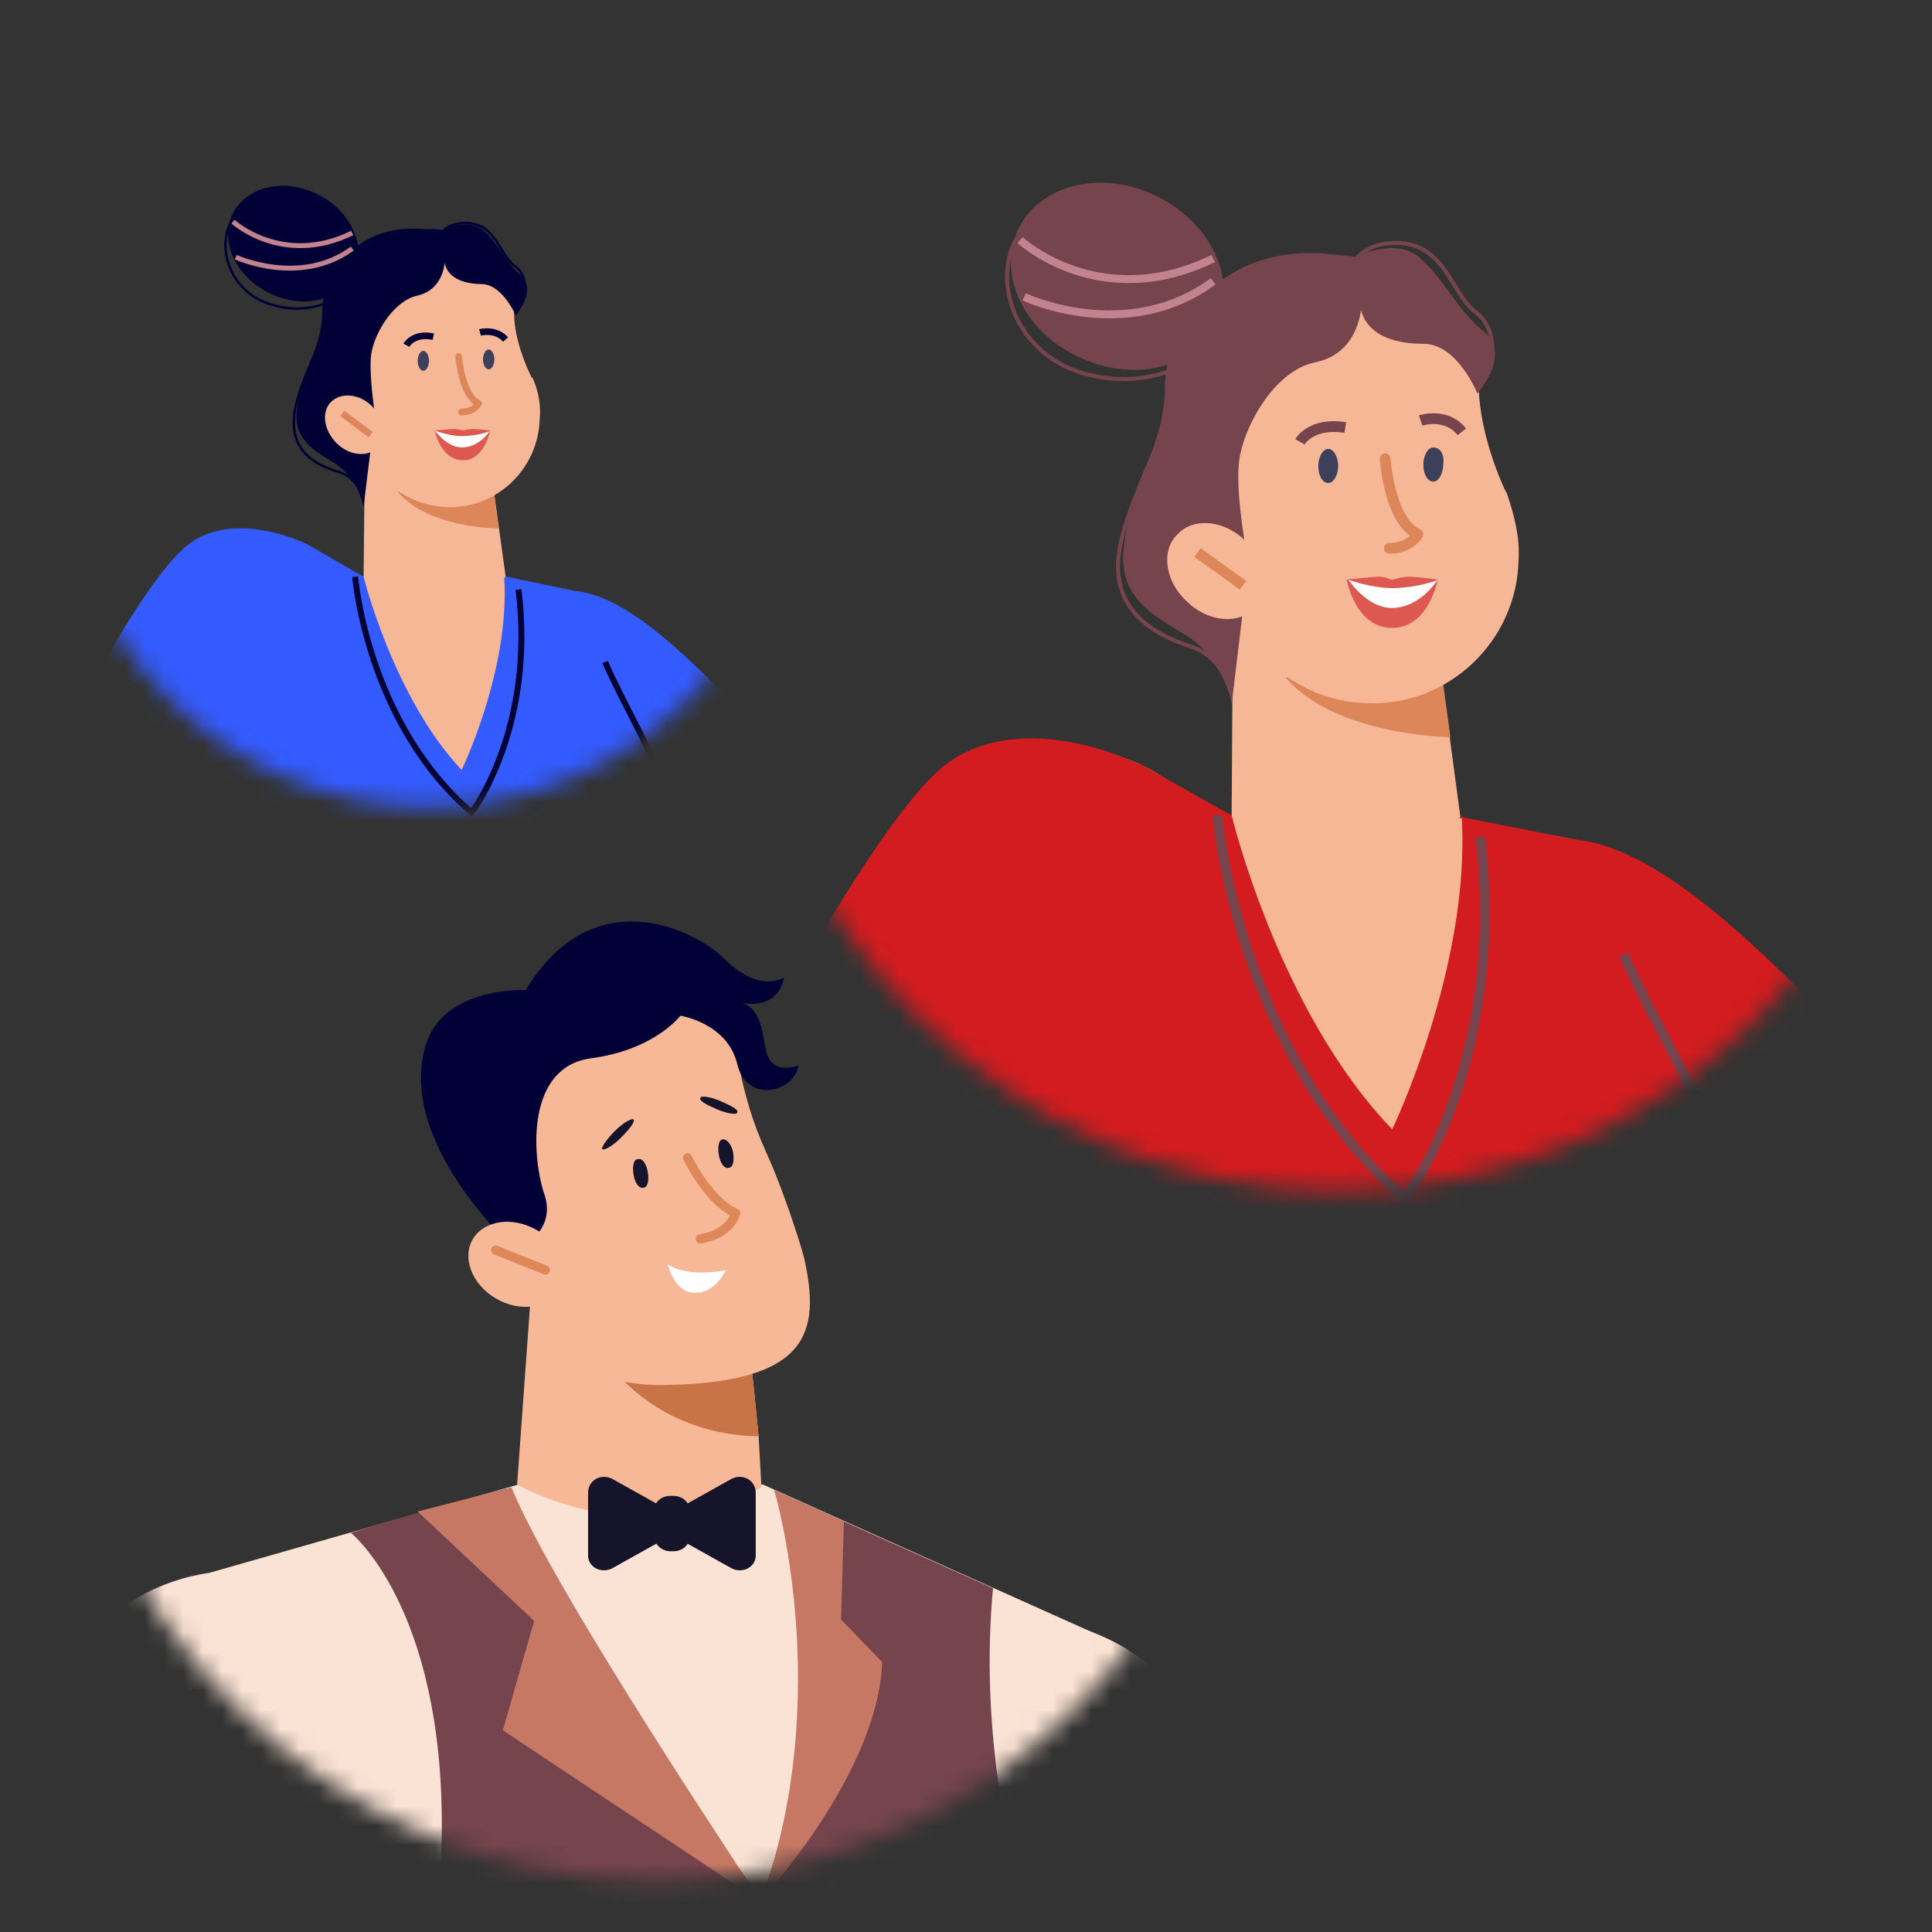<svg width="100" height="100" viewBox="0 0 100 100" fill="none" xmlns="http://www.w3.org/2000/svg">
<rect x="0" y="0" width="100" height="100" fill="#333333" stroke="none"/>
<g clip-path="url(#clip0_1731_6400)">
<mask id="mask0_1731_6400" style="mask-type:luminance" maskUnits="userSpaceOnUse" x="38" y="0" width="63" height="62">
<path d="M69.262 61.618C86.277 61.618 100.071 47.824 100.071 30.809C100.071 13.794 86.277 0 69.262 0C52.247 0 38.453 13.794 38.453 30.809C38.453 47.824 52.247 61.618 69.262 61.618Z" fill="white"/>
</mask>
<g mask="url(#mask0_1731_6400)">
<path d="M31.399 89.044C26.766 86.324 25.149 80.368 27.796 75.662L46.325 43.53C49.046 38.897 55.002 37.28 59.708 39.927C64.34 42.647 65.958 48.603 63.311 53.309L44.708 85.441C42.061 90.147 36.031 91.765 31.399 89.044Z" fill="#F6B796"/>
<path d="M112.871 85.441C109.121 89.338 102.944 89.485 99.047 85.735L72.283 60C68.386 56.25 68.239 50.073 71.989 46.176C75.739 42.279 81.915 42.132 85.812 45.882L112.577 71.618C116.474 75.294 116.621 81.544 112.871 85.441Z" fill="#F6B796"/>
<path d="M63.75 42.205L58.897 39.484L51.324 64.337C51.324 64.337 50.588 81.323 50 87.867H87.5C87.5 87.867 87.427 84.337 88.529 77.499C89.485 71.617 90.073 68.749 90 63.675C89.927 58.455 85.147 53.823 81.544 43.455L75.221 42.205H63.75Z" fill="#D31C1F"/>
<path d="M63.75 42.205L63.824 30.293L74.191 31.837L75.588 42.278C75.662 42.278 70.735 46.617 63.75 42.205Z" fill="#F6B796"/>
<path d="M75.076 38.161C75.076 38.161 69.12 38.088 66.547 35.073L74.562 34.411L75.076 38.161Z" fill="#DD8659"/>
<path d="M78.6 28.97C78.527 33.161 74.997 36.544 70.806 36.396C66.615 36.323 63.233 32.794 63.38 28.602L63.6 19.852C63.674 16.249 66.615 13.455 70.218 13.529C73.747 13.602 76.615 16.544 76.541 20.146C76.615 22.352 77.571 24.705 77.938 25.441C78.012 25.514 78.012 25.588 78.012 25.588C78.38 26.691 78.674 27.794 78.6 28.97Z" fill="#F6B796"/>
<path d="M64.338 31.543L63.75 36.47C63.75 36.47 63.603 34.999 62.206 33.529C61.029 32.279 57.794 31.69 58.162 28.381C58.529 24.999 60.294 23.087 60.294 19.999C60.294 16.911 63.382 11.837 70.221 13.381L68.456 15.661C68.456 15.661 63.971 20.146 63.971 20.293C64.044 20.44 63.971 28.896 63.971 28.896L64.338 31.543Z" fill="#75444D"/>
<path d="M71.695 23.75C71.695 23.75 71.916 26.985 73.386 27.647C73.386 27.647 73.019 28.382 71.916 28.382" stroke="#DD8659" stroke-width="0.558" stroke-miterlimit="10" stroke-linecap="round" stroke-linejoin="round"/>
<path d="M69.264 24.118C69.264 24.559 69.043 25 68.749 25C68.455 25 68.234 24.632 68.234 24.118C68.234 23.677 68.455 23.235 68.749 23.235C69.043 23.235 69.264 23.677 69.264 24.118Z" fill="#3D405B"/>
<path d="M76.47 20.368C76.47 20.368 75.441 17.794 73.676 17.794C71.911 17.794 70.735 17.206 70.441 16.029C70.441 16.029 70.294 18.309 68.088 18.75C65.882 19.191 64.264 22.279 64.117 24.044C63.97 25.809 64.558 28.824 64.558 28.824L62.867 27.5C62.867 27.5 62.867 20.368 63.455 17.721C64.044 15.074 67.794 12.721 70.147 13.309C70.147 13.309 72.279 12.206 73.529 13.383C74.779 14.485 75.367 15.956 76.764 17.133C78.308 18.309 76.47 20.368 76.47 20.368Z" fill="#75444D"/>
<path d="M74.701 24.044C74.701 24.486 74.481 24.927 74.187 24.927C73.892 24.927 73.672 24.559 73.672 24.044C73.672 23.603 73.892 23.162 74.187 23.162C74.554 23.162 74.775 23.53 74.701 24.044Z" fill="#3D405B"/>
<path d="M67.281 22.867C67.281 22.867 67.87 21.838 69.634 22.132" stroke="#75444D" stroke-width="0.558" stroke-miterlimit="10"/>
<path d="M73.531 21.764C73.531 21.764 74.855 21.323 75.664 22.352" stroke="#75444D" stroke-width="0.558" stroke-miterlimit="10"/>
<path d="M64.929 31.47C64.12 32.352 62.503 32.205 61.4 31.102C60.297 30.073 60.076 28.455 60.959 27.646C61.767 26.764 63.385 26.911 64.488 28.014C65.517 29.044 65.738 30.588 64.929 31.47Z" fill="#F6B796"/>
<path d="M64.337 30.294L61.984 28.602" stroke="#DD8659" stroke-width="0.558" stroke-miterlimit="10"/>
<path d="M74.409 30C74.409 30 73.38 29.852 72.938 29.852C72.497 29.852 72.203 30 72.056 30C71.909 30 71.762 29.852 71.394 29.852C71.027 29.852 69.703 30 69.703 30C69.703 30 70.144 32.5 72.056 32.5C73.968 32.5 74.409 30 74.409 30Z" fill="#DC5850"/>
<path d="M72.061 30.441C70.958 30.441 69.781 30 69.781 30C70.59 31.103 71.399 31.471 72.061 31.471C72.722 31.471 73.678 31.103 74.414 30C74.414 30.073 73.164 30.441 72.061 30.441Z" fill="white"/>
<path d="M63.016 16.617C61.987 18.97 58.825 19.853 55.957 18.529C53.09 17.279 51.619 14.338 52.649 11.985C53.678 9.632 56.84 8.75 59.707 10.073C62.575 11.397 64.046 14.338 63.016 16.617Z" fill="#75444D"/>
<path d="M52.797 12.426C52.797 12.426 56.914 16.249 62.797 13.382" stroke="#C2828E" stroke-width="0.411" stroke-miterlimit="10"/>
<path d="M53.016 15.367C53.016 15.367 58.31 17.867 62.795 14.559" stroke="#C2828E" stroke-width="0.411" stroke-miterlimit="10"/>
<path d="M63.75 42.205C63.75 42.205 66.177 52.352 72.059 58.455C72.059 58.455 76.103 50.073 75.662 42.352L63.75 42.205Z" fill="#F6B796"/>
<path d="M143.086 55.883C143.968 55.221 140.071 54.853 139.777 54.265C139.189 53.162 135.807 53.75 134.483 55.736C133.674 56.986 132.498 58.456 130.365 59.559C128.601 60.441 124.115 62.647 115.66 65.956C106.689 69.486 102.057 71.177 101.836 71.324C97.351 73.088 94.998 78.015 96.468 82.647C98.012 87.5 103.233 90.074 108.012 88.53C109.189 88.162 110.218 87.574 111.101 86.765C114.483 84.265 131.615 70.442 133.895 68.971C137.057 66.986 139.924 65.588 141.91 64.78C143.38 64.192 143.527 61.103 143.527 61.103C143.527 61.103 145.586 58.015 143.307 58.53L143.086 55.883Z" fill="#F7B897"/>
<path d="M63.016 42.205C63.016 42.205 63.971 54.337 72.722 62.058C72.722 62.058 78.016 55.073 76.619 43.308" stroke="#75444D" stroke-width="0.5" stroke-miterlimit="10"/>
<path d="M81.547 43.455C86.767 43.97 93.091 51.323 97.65 55.734C102.209 60.146 108.385 66.396 108.385 66.396C108.385 66.396 119.929 61.911 122.65 61.47C125.297 61.029 128.017 60.22 128.017 60.22C128.017 60.22 131.988 65.22 132.944 68.676C133.9 72.132 133.753 71.47 133.753 71.47C133.753 71.47 126.032 78.382 123.238 80.955C120.517 83.455 111.253 89.337 107.356 89.779C103.459 90.22 97.576 89.117 94.415 85.44C91.179 81.617 85.223 74.264 85.223 74.264L81.547 43.455Z" fill="#D31C1F"/>
<path d="M88.753 76.396C88.753 76.396 90.812 64.926 89.782 61.544C88.753 58.161 85.37 52.499 84.047 49.411" stroke="#75444D" stroke-width="0.5" stroke-miterlimit="10"/>
<path d="M62.423 18.089C62.423 18.089 59.923 20.515 55.879 19.265C52.055 18.015 51.026 13.456 53.379 11.398" stroke="#75444D" stroke-width="0.208" stroke-miterlimit="10"/>
<path d="M63.604 35.587C63.604 35.587 63.237 33.97 61.619 33.455C60.001 32.94 57.795 31.837 57.869 29.19C57.943 26.543 60.516 22.352 60.59 20.734" stroke="#75444D" stroke-width="0.208" stroke-miterlimit="10"/>
<path d="M77.203 18.382C77.203 18.382 77.497 16.985 76.321 16.103C75.144 15.22 74.777 12.573 72.277 12.573C69.777 12.573 69.703 14.632 69.703 14.632" stroke="#75444D" stroke-width="0.208" stroke-miterlimit="10"/>
<path d="M9.045 28.53C10.148 27.868 16.471 37.941 16.471 37.941C16.104 36.912 11.618 28.456 12.501 27.941C13.162 27.574 14.192 29.191 16.03 31.985C18.309 35.368 19.633 38.824 20.221 38.53C21.324 37.941 20.442 32.28 21.104 32.059C22.28 31.765 22.795 34.191 22.942 35.441C23.089 36.544 23.971 40.294 23.971 42.794C23.971 44.338 24.192 46.324 25.368 48.456C26.398 50.221 29.045 54.633 34.559 62.353C40.442 70.515 43.53 74.632 43.603 74.853C46.471 78.897 45.809 84.559 41.839 87.794C37.721 91.103 31.765 90.515 28.383 86.397C27.574 85.368 26.986 84.265 26.618 83.088C25.074 78.971 17.942 57.206 16.765 54.633C15.148 51.103 13.456 48.236 12.133 46.471C11.177 45.147 6.324 36.986 6.692 36.25C7.133 35.294 12.795 42.353 12.795 42.353C12.795 42.353 6.618 31.985 6.912 31.838C8.015 31.03 12.795 38.53 14.412 40.294C14.706 40.147 8.162 29.118 9.045 28.53Z" fill="#F6B796"/>
<path d="M58.965 39.559C58.965 39.559 53.009 36.544 48.965 39.559C44.995 42.573 36.833 58.456 35.142 62.132C35.142 62.132 33.524 58.162 30.803 55.441C28.744 53.382 26.98 50.147 26.244 48.603C26.097 48.309 25.656 48.309 25.583 48.676C25.068 50.367 23.892 54.338 22.715 58.529C21.171 64.117 20.656 67.647 20.656 67.647C20.656 67.647 22.2 89.559 33.377 90.882C44.553 92.206 49.7 81.838 51.833 75.441C53.965 69.191 58.965 39.559 58.965 39.559Z" fill="#D31C1F"/>
</g>
<mask id="mask1_1731_6400" style="mask-type:luminance" maskUnits="userSpaceOnUse" x="3" y="3" width="39" height="39">
<path d="M22.205 41.764C32.682 41.764 41.175 33.271 41.175 22.794C41.175 12.317 32.682 3.823 22.205 3.823C11.728 3.823 3.234 12.317 3.234 22.794C3.234 33.271 11.728 41.764 22.205 41.764Z" fill="white"/>
</mask>
<g mask="url(#mask1_1731_6400)">
<path d="M-1.102 58.676C-3.97 56.985 -4.999 53.309 -3.308 50.441L8.089 30.662C9.78 27.794 13.457 26.765 16.325 28.456C19.192 30.147 20.222 33.824 18.53 36.691L7.133 56.471C5.442 59.338 1.766 60.294 -1.102 58.676Z" fill="#F6B796"/>
<path d="M49.039 56.47C46.759 58.897 42.936 58.97 40.509 56.617L24.039 40.808C21.612 38.529 21.539 34.705 23.892 32.279C26.171 29.852 29.994 29.779 32.421 32.132L48.892 47.941C51.245 50.22 51.392 54.044 49.039 56.47Z" fill="#F6B796"/>
<path d="M18.823 29.853L15.882 28.162L11.176 43.456C11.176 43.456 10.735 53.897 10.367 57.941H33.455C33.455 57.941 33.382 55.736 34.117 51.544C34.705 47.941 35.073 46.177 34.999 43.015C34.999 39.78 31.985 36.986 29.779 30.589L25.882 29.78H18.823V29.853Z" fill="#345BFF"/>
<path d="M18.82 29.853L18.894 22.5L25.291 23.456L26.173 29.853C26.173 29.853 23.085 32.574 18.82 29.853Z" fill="#F6B796"/>
<path d="M25.806 27.353C25.806 27.353 22.13 27.353 20.586 25.441L25.512 25.073L25.806 27.353Z" fill="#DD8659"/>
<path d="M27.935 21.692C27.862 24.265 25.729 26.324 23.156 26.25C20.582 26.177 18.523 24.045 18.523 21.471L18.671 16.103C18.744 13.898 20.509 12.133 22.715 12.206C24.921 12.28 26.685 14.045 26.612 16.25C26.612 17.574 27.273 19.045 27.494 19.486C27.494 19.559 27.568 19.559 27.568 19.559C27.862 20.221 28.009 20.956 27.935 21.692Z" fill="#F6B796"/>
<path d="M19.184 23.235L18.817 26.25C18.817 26.25 18.743 25.367 17.861 24.412C17.125 23.603 15.14 23.235 15.361 21.25C15.581 19.191 16.684 18.015 16.684 16.103C16.684 14.191 18.596 11.103 22.787 11.985L21.684 13.382C21.684 13.382 18.89 16.176 18.964 16.25C18.964 16.323 18.964 21.544 18.964 21.544L19.184 23.235Z" fill="#000036"/>
<path d="M23.742 18.456C23.742 18.456 23.889 20.441 24.772 20.883C24.772 20.883 24.551 21.324 23.889 21.324" stroke="#DD8659" stroke-width="0.344" stroke-miterlimit="10" stroke-linecap="round" stroke-linejoin="round"/>
<path d="M22.205 18.677C22.205 18.971 22.058 19.192 21.911 19.192C21.764 19.192 21.617 18.971 21.617 18.677C21.617 18.383 21.764 18.162 21.911 18.162C22.058 18.162 22.205 18.383 22.205 18.677Z" fill="#3D405B"/>
<path d="M26.692 16.324C26.692 16.324 26.03 14.78 25 14.706C23.898 14.706 23.162 14.339 23.015 13.604C23.015 13.604 22.942 15.001 21.618 15.295C20.295 15.589 19.265 17.427 19.192 18.53C19.118 19.633 19.412 21.471 19.412 21.471L18.383 20.662C18.383 20.662 18.383 16.324 18.75 14.633C19.118 12.942 21.398 11.545 22.868 11.912C22.868 11.912 24.192 11.251 25 11.912C25.809 12.574 26.103 13.53 26.986 14.265C27.795 15.074 26.692 16.324 26.692 16.324Z" fill="#000036"/>
<path d="M25.588 18.604C25.588 18.898 25.441 19.118 25.294 19.118C25.147 19.118 25 18.898 25 18.604C25 18.309 25.147 18.089 25.294 18.089C25.441 18.089 25.588 18.309 25.588 18.604Z" fill="#3D405B"/>
<path d="M21.031 17.868C21.031 17.868 21.399 17.206 22.428 17.427" stroke="#000036" stroke-width="0.344" stroke-miterlimit="10"/>
<path d="M24.844 17.206C24.844 17.206 25.653 16.986 26.167 17.574" stroke="#000036" stroke-width="0.344" stroke-miterlimit="10"/>
<path d="M19.556 23.161C19.042 23.676 18.086 23.603 17.424 22.941C16.762 22.279 16.615 21.323 17.13 20.808C17.645 20.294 18.6 20.367 19.262 21.029C19.924 21.691 20.071 22.647 19.556 23.161Z" fill="#F6B796"/>
<path d="M19.189 22.5L17.719 21.398" stroke="#DD8659" stroke-width="0.344" stroke-miterlimit="10"/>
<path d="M25.368 22.28C25.368 22.28 24.706 22.206 24.485 22.206C24.191 22.206 24.044 22.28 23.971 22.28C23.897 22.28 23.75 22.206 23.529 22.206C23.309 22.206 22.5 22.28 22.5 22.28C22.5 22.28 22.794 23.824 23.971 23.824C25.073 23.824 25.368 22.28 25.368 22.28Z" fill="#DC5850"/>
<path d="M23.897 22.573C23.235 22.573 22.5 22.279 22.5 22.279C23.015 22.941 23.529 23.162 23.897 23.162C24.338 23.162 24.927 22.941 25.368 22.279C25.368 22.353 24.632 22.573 23.897 22.573Z" fill="white"/>
<path d="M18.383 14.044C17.721 15.515 15.81 16.029 14.045 15.221C12.28 14.412 11.398 12.647 11.986 11.177C12.648 9.706 14.56 9.191 16.324 10C18.089 10.809 18.971 12.647 18.383 14.044Z" fill="#000036"/>
<path d="M12.055 11.471C12.055 11.471 14.628 13.824 18.231 12.059" stroke="#C2828E" stroke-width="0.254" stroke-miterlimit="10"/>
<path d="M12.203 13.308C12.203 13.308 15.512 14.852 18.233 12.867" stroke="#C2828E" stroke-width="0.254" stroke-miterlimit="10"/>
<path d="M18.82 29.854C18.82 29.854 20.364 36.103 23.894 39.853C23.894 39.853 26.394 34.706 26.1 29.927L18.82 29.854Z" fill="#F6B796"/>
<path d="M67.714 38.235C68.228 37.794 65.875 37.573 65.655 37.279C65.287 36.617 63.155 36.985 62.42 38.161C61.905 38.97 61.17 39.852 59.92 40.514C58.817 41.102 56.096 42.426 50.875 44.485C45.361 46.691 42.493 47.72 42.346 47.794C39.625 48.897 38.155 51.911 39.037 54.779C39.993 57.72 43.155 59.411 46.17 58.382C46.905 58.161 47.567 57.794 48.081 57.279C50.14 55.735 60.728 47.205 62.125 46.323C64.037 45.147 65.875 44.191 67.052 43.749C67.934 43.382 68.081 41.47 68.081 41.47C68.081 41.47 69.331 39.558 67.934 39.926L67.714 38.235Z" fill="#F7B897"/>
<path d="M18.383 29.854C18.383 29.854 18.971 37.353 24.412 42.059C24.412 42.059 27.721 37.721 26.839 30.515" stroke="#000036" stroke-width="0.308" stroke-miterlimit="10"/>
<path d="M29.773 30.589C33.009 30.883 36.906 35.442 39.7 38.162C42.494 40.883 46.318 44.706 46.318 44.706C46.318 44.706 53.45 41.912 55.068 41.618C56.685 41.324 58.376 40.809 58.376 40.809C58.376 40.809 60.803 43.898 61.391 46.03C61.979 48.162 61.906 47.721 61.906 47.721C61.906 47.721 57.126 51.986 55.435 53.53C53.744 55.074 48.009 58.677 45.656 58.971C43.229 59.265 39.626 58.604 37.641 56.251C35.729 53.971 32.053 49.412 32.053 49.412L29.773 30.589Z" fill="#345BFF"/>
<path d="M34.188 50.882C34.188 50.882 35.511 43.824 34.85 41.765C34.188 39.706 32.129 36.176 31.32 34.265" stroke="#000036" stroke-width="0.308" stroke-miterlimit="10"/>
<path d="M18.007 15.001C18.007 15.001 16.463 16.545 13.963 15.736C11.61 15.001 11.022 12.133 12.419 10.883" stroke="#000036" stroke-width="0.128" stroke-miterlimit="10"/>
<path d="M18.743 25.735C18.743 25.735 18.523 24.706 17.493 24.412C16.464 24.117 15.14 23.456 15.214 21.765C15.214 20.147 16.831 17.573 16.905 16.544" stroke="#000036" stroke-width="0.128" stroke-miterlimit="10"/>
<path d="M27.132 15.147C27.132 15.147 27.353 14.264 26.618 13.75C25.882 13.235 25.662 11.544 24.118 11.544C22.573 11.544 22.5 12.794 22.5 12.794" stroke="#000036" stroke-width="0.128" stroke-miterlimit="10"/>
<path d="M-14.857 21.397C-14.195 21.03 -10.298 27.206 -10.298 27.206C-10.518 26.544 -13.313 21.324 -12.724 21.03C-12.357 20.809 -11.695 21.838 -10.518 23.53C-9.121 25.662 -8.313 27.721 -7.945 27.574C-7.21 27.206 -7.798 23.75 -7.43 23.603C-6.695 23.383 -6.401 24.927 -6.254 25.662C-6.18 26.324 -5.592 28.677 -5.592 30.147C-5.592 31.103 -5.445 32.28 -4.71 33.677C-4.048 34.78 -2.43 37.5 0.952 42.28C4.555 47.28 6.467 49.853 6.54 50C8.305 52.5 7.864 56.03 5.437 57.941C2.937 60 -0.813 59.633 -2.871 57.059C-3.386 56.471 -3.754 55.736 -3.974 55C-4.93 52.5 -9.269 39.044 -10.077 37.5C-11.107 35.368 -12.136 33.603 -12.945 32.427C-13.533 31.618 -16.474 26.544 -16.254 26.103C-15.96 25.515 -12.504 29.853 -12.504 29.853C-12.504 29.853 -16.18 23.456 -16.033 23.383C-15.371 22.868 -12.43 27.5 -11.401 28.603C-11.401 28.53 -15.445 21.765 -14.857 21.397Z" fill="#F6B796"/>
<path d="M15.881 28.162C15.881 28.162 12.204 26.323 9.778 28.162C7.278 30 2.278 39.853 1.249 42.059C1.249 42.059 0.293 39.632 -1.398 37.941C-2.648 36.691 -3.751 34.632 -4.193 33.75C-4.266 33.529 -4.56 33.603 -4.634 33.75C-4.928 34.779 -5.663 37.206 -6.398 39.853C-7.354 43.382 -7.648 45.515 -7.648 45.515C-7.648 45.515 -6.693 59.044 0.146 59.853C7.057 60.662 10.219 54.265 11.543 50.368C12.793 46.397 15.881 28.162 15.881 28.162Z" fill="#345BFF"/>
</g>
<mask id="mask2_1731_6400" style="mask-type:luminance" maskUnits="userSpaceOnUse" x="3" y="35" width="62" height="63">
<path d="M33.965 97.353C50.98 97.353 64.774 83.559 64.774 66.544C64.774 49.529 50.98 35.735 33.965 35.735C16.95 35.735 3.156 49.529 3.156 66.544C3.156 83.559 16.95 97.353 33.965 97.353Z" fill="white"/>
</mask>
<g mask="url(#mask2_1731_6400)">
<path d="M74.852 130.368C74.484 130.662 74.116 130.883 73.675 131.103C73.455 131.25 73.234 131.324 73.013 131.397C71.69 132.059 70.293 132.353 68.896 132.353C68.749 132.353 68.602 132.353 68.528 132.353C67.058 132.353 65.587 131.986 64.263 131.397C64.263 131.397 64.263 131.397 64.19 131.397C62.352 130.515 60.734 129.044 59.631 127.133L51.322 112.28L43.896 99.044C41.102 94.118 42.94 87.868 47.866 85.074C50.219 83.75 52.94 83.456 55.367 84.118C58.014 84.78 60.44 86.471 61.837 89.044L74.631 111.839L77.572 117.133C80.146 121.691 78.896 127.353 74.852 130.368Z" fill="#FAE2D4"/>
<path d="M92.358 97.72C91.549 99.706 87.725 107.941 83.387 116.691C82.284 118.823 81.328 120.661 80.519 122.132C79.784 123.529 79.122 124.706 78.608 125.588C78.314 126.103 78.019 126.544 77.799 126.911C77.431 127.72 76.843 128.456 76.255 129.117C76.181 129.191 76.034 129.338 75.961 129.411C74.931 130.441 73.681 131.176 72.211 131.617C72.211 131.617 72.211 131.617 72.137 131.617C71.843 131.691 71.475 131.764 71.181 131.838C67.064 132.5 63.019 130.147 61.328 126.397C61.034 125.661 60.74 124.926 60.666 124.117C60.225 121.617 60.372 118.823 61.769 116.985C62.137 116.25 64.049 113.603 66.475 110.147C71.475 103.161 78.755 93.308 80.593 91.323L92.358 97.72Z" fill="#FAE2D4"/>
<path d="M56.545 142.5C56.545 142.5 54.927 145.735 34.559 145.147C23.75 144.853 10.883 142.132 10.883 142.132C10.883 142.132 12.059 135.735 12.501 128.088C13.456 111.617 10.883 81.397 10.883 81.397L26.839 76.838H39.486L56.692 84.558L56.545 142.5Z" fill="#FAE2D4"/>
<path d="M26.766 76.839C26.766 76.839 32.869 80.442 39.413 76.986L39.266 74.339L39.045 72.133L38.677 68.75L38.53 66.912L35.516 66.544L27.574 65.662L26.766 76.839Z" fill="#F7B897"/>
<path d="M32.21 71.397C34.783 74.044 38.019 74.338 39.269 74.338L39.048 72.132L38.68 68.75L36.989 68.235C33.533 68.824 30.666 69.779 32.21 71.397Z" fill="#C87447"/>
<path d="M41.612 65.073C42.494 68.97 41.906 71.617 34.185 71.691C30.215 71.691 27.567 69.558 26.906 65.661L25.582 57.499C25.067 54.191 27.273 51.029 30.656 50.441C33.965 49.926 37.788 52.058 38.303 55.441C38.744 57.499 39.185 58.602 39.847 60.073C40.435 61.397 41.318 63.97 41.612 65.073Z" fill="#F7B897"/>
<path d="M26.689 64.706C26.689 64.706 28.895 63.824 28.159 61.765C27.498 59.706 27.277 55.221 30.586 54.779C33.895 54.338 35.218 52.574 35.218 52.574C35.218 52.574 37.645 52.941 38.159 55.074C38.674 57.206 41.174 56.471 41.321 55.147C41.321 55.147 40.071 55.662 39.703 54.559C39.409 53.456 39.483 52.353 38.453 51.912C38.453 51.912 40.218 52.353 40.586 50.588C40.586 50.588 39.336 51.471 37.498 49.632C36.027 48.162 30.733 45.441 27.203 51.25C27.203 51.25 23.012 51.029 22.056 54.044C20.439 59.118 26.689 64.706 26.689 64.706Z" fill="#000036"/>
<path d="M28.97 66.764C28.382 67.72 26.911 67.941 25.661 67.205C24.411 66.47 23.897 65.073 24.485 64.117C25.073 63.161 26.544 62.941 27.794 63.676C29.044 64.338 29.558 65.735 28.97 66.764Z" fill="#F7B897"/>
<path d="M28.23 65.736L25.656 64.706" stroke="#DE8759" stroke-width="0.473" stroke-miterlimit="10" stroke-linecap="round" stroke-linejoin="round"/>
<path d="M31.175 59.485C31.249 59.558 31.69 59.338 32.131 58.897C32.572 58.455 32.867 58.088 32.793 57.941C32.719 57.867 32.278 58.088 31.837 58.529C31.396 58.97 31.102 59.411 31.175 59.485Z" fill="#16142A"/>
<path d="M36.25 56.838C36.177 56.985 36.618 57.206 37.133 57.426C37.647 57.647 38.162 57.721 38.162 57.574C38.236 57.426 37.794 57.206 37.28 56.985C36.765 56.765 36.25 56.691 36.25 56.838Z" fill="#16142A"/>
<path d="M37.569 65.736C37.569 65.736 35.731 66.177 34.555 65.441C34.555 65.441 34.922 66.986 36.025 66.912C37.055 66.912 37.569 65.736 37.569 65.736Z" fill="white"/>
<path d="M35.586 59.927C35.586 59.927 36.689 62.206 38.086 62.794C38.086 62.794 37.792 63.897 36.248 64.118" stroke="#DE8759" stroke-width="0.473" stroke-miterlimit="10" stroke-linecap="round" stroke-linejoin="round"/>
<path d="M26.47 76.985C26.47 76.985 21.911 78.162 18.161 79.338C18.161 79.338 22.941 83.162 22.867 94.706C22.72 106.25 17.058 108.897 12.794 105C12.794 105 12.279 129.853 11.617 136.985L34.779 147.353L41.102 139.191C41.102 139.191 41.397 110.515 39.485 98.382C39.411 98.382 27.72 82.427 26.47 76.985Z" fill="#75444D"/>
<path d="M56.694 108.162V138.236L47.723 147.353L41.032 139.192L39.414 98.309C43.532 86.839 40.076 77.133 40.076 77.133L51.399 82.206C50.076 96.324 56.694 108.162 56.694 108.162Z" fill="#75444D"/>
<path d="M40.076 77.133C40.076 77.133 43.238 87.721 39.414 98.309C39.414 98.309 45.444 91.839 45.664 86.03L43.532 83.824L43.679 78.751L40.076 77.133Z" fill="#C77865"/>
<path d="M33.529 60.661C33.602 61.102 33.529 61.47 33.308 61.47C33.087 61.544 32.867 61.249 32.793 60.808C32.72 60.367 32.793 59.999 33.014 59.999C33.234 59.926 33.455 60.22 33.529 60.661Z" fill="#16142A"/>
<path d="M26.47 76.985L21.617 78.235L27.647 83.897L26.029 89.559L39.411 98.456C39.411 98.382 28.75 82.574 26.47 76.985Z" fill="#C77865"/>
<path d="M-4.486 130.514C-9.706 128.308 -12.059 122.205 -9.853 117.058L2.867 87.5C5.073 82.279 11.176 79.926 16.323 82.132C21.544 84.338 23.897 90.441 21.691 95.588L8.97 125.147C6.838 130.294 0.735 132.72 -4.486 130.514Z" fill="#FAE2D4"/>
<path d="M37.943 59.633C38.016 60.074 37.943 60.441 37.722 60.441C37.501 60.515 37.281 60.221 37.207 59.779C37.134 59.338 37.207 58.971 37.428 58.971C37.648 58.971 37.869 59.265 37.943 59.633Z" fill="#16142A"/>
<path d="M34.703 80.294H34.85C35.364 80.294 35.732 79.927 35.732 79.412V78.309C35.732 77.794 35.364 77.427 34.85 77.427H34.703C34.188 77.427 33.82 77.794 33.82 78.309V79.412C33.82 79.853 34.188 80.294 34.703 80.294Z" fill="#16142A"/>
<path d="M31.688 81.176L34.188 79.779V77.941L31.688 76.544C31.099 76.25 30.438 76.617 30.438 77.279V80.514C30.438 81.103 31.099 81.47 31.688 81.176Z" fill="#16142A"/>
<path d="M37.867 81.176L35.367 79.779V77.941L37.867 76.544C38.455 76.25 39.117 76.617 39.117 77.279V80.514C39.117 81.103 38.455 81.47 37.867 81.176Z" fill="#16142A"/>
</g>
</g>
<defs>
<clipPath id="clip0_1731_6400">
<rect width="100" height="100" fill="white"/>
</clipPath>
</defs>
</svg>
